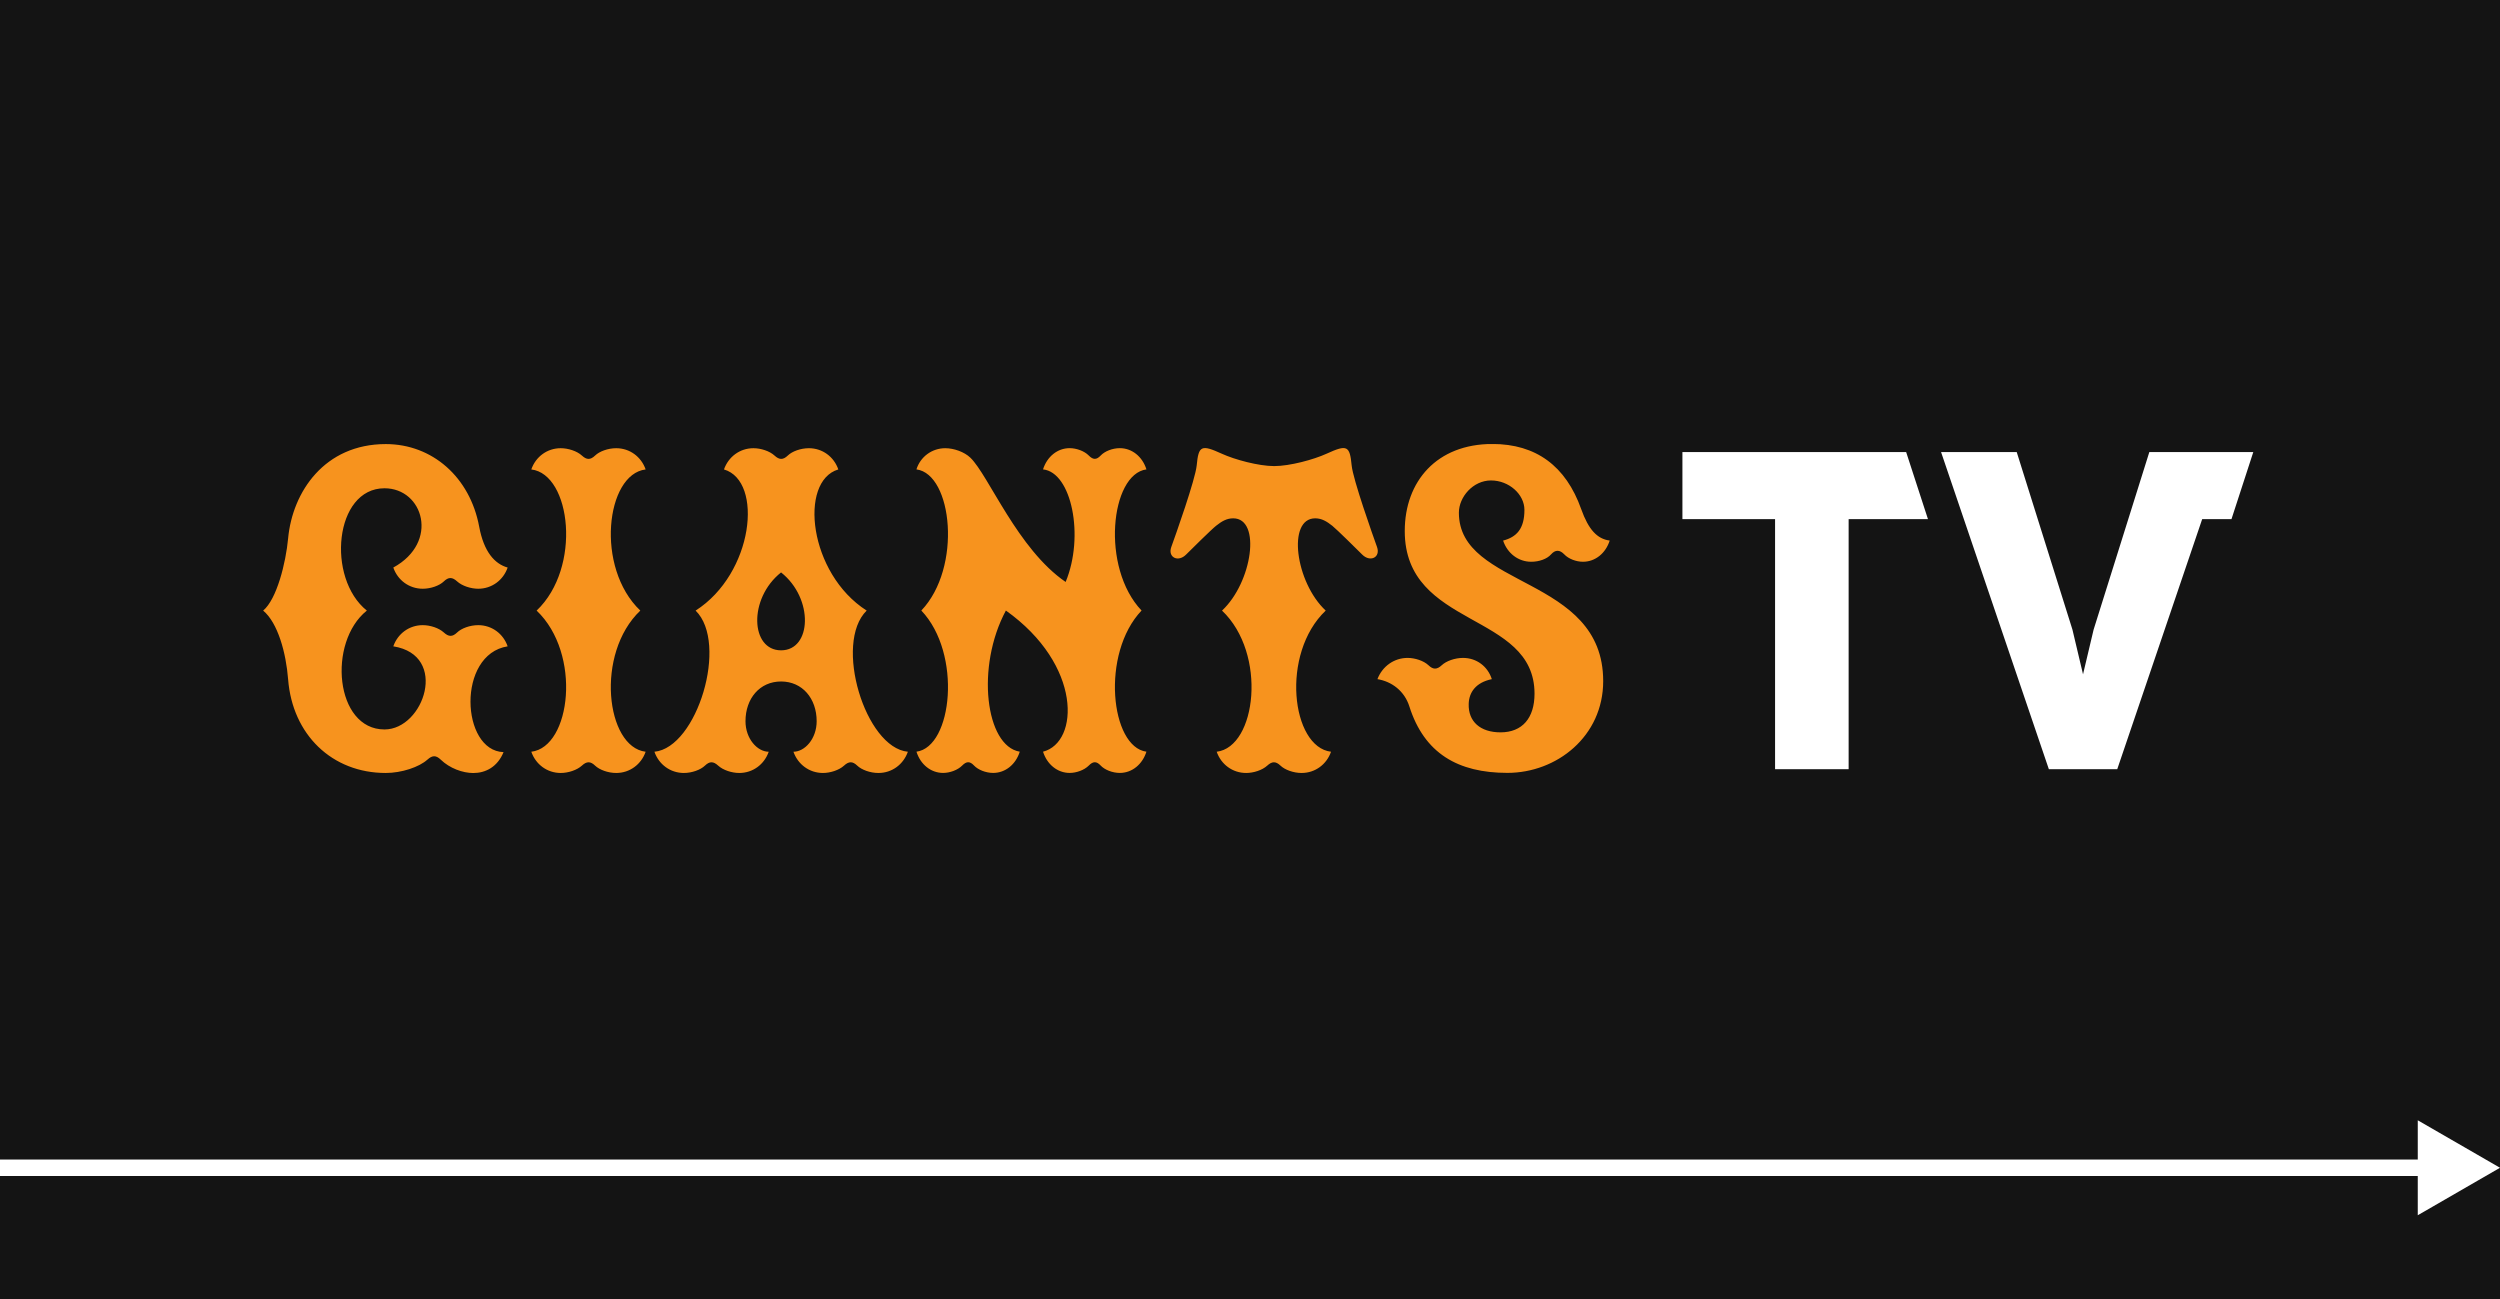 <svg width="152" height="79" viewBox="0 0 152 79" fill="none" xmlns="http://www.w3.org/2000/svg">
<rect width="152" height="79" fill="#141414"/>
<g clip-path="url(#clip0_631_5222)">
<path d="M91.385 32.869C92.209 32.653 92.685 32.154 92.685 31.001C92.685 30.05 91.741 29.211 90.654 29.211C89.566 29.211 88.7 30.211 88.7 31.174C88.7 35.792 97.474 34.985 97.474 41.41C97.474 44.772 94.651 46.991 91.649 46.991C88.648 46.991 86.597 45.809 85.69 42.953C85.392 42.007 84.614 41.434 83.748 41.292C84.04 40.523 84.752 40.001 85.581 40.001C86.029 40.001 86.557 40.171 86.852 40.448C87.13 40.713 87.36 40.724 87.656 40.448C87.928 40.191 88.456 40.001 88.952 40.001C89.779 40.001 90.459 40.523 90.703 41.292C89.73 41.494 89.317 42.091 89.297 42.794C89.262 43.872 90.005 44.527 91.231 44.527C92.559 44.527 93.299 43.653 93.299 42.177C93.299 37.176 85.409 38.231 85.409 32.287C85.409 29.26 87.363 26.994 90.734 26.994C93.391 26.994 95.204 28.335 96.134 30.946C96.584 32.212 97.115 32.768 97.87 32.866C97.626 33.636 96.995 34.155 96.243 34.155C95.838 34.155 95.368 33.982 95.11 33.708C94.84 33.423 94.567 33.408 94.303 33.708C94.054 33.99 93.572 34.155 93.098 34.155C92.309 34.155 91.644 33.636 91.388 32.866M53.403 46.997C52.907 46.997 52.384 46.804 52.12 46.55C51.834 46.274 51.604 46.285 51.317 46.55C51.016 46.827 50.479 46.997 50.035 46.997C49.208 46.997 48.511 46.475 48.241 45.706C48.93 45.706 49.653 44.922 49.653 43.849C49.653 42.471 48.786 41.434 47.489 41.434C46.193 41.434 45.326 42.468 45.326 43.849C45.326 44.922 46.052 45.706 46.738 45.706C46.471 46.475 45.774 46.997 44.947 46.997C44.5 46.997 43.966 46.827 43.665 46.55C43.375 46.285 43.148 46.274 42.861 46.55C42.597 46.804 42.075 46.997 41.579 46.997C40.753 46.997 40.055 46.475 39.789 45.706C42.382 45.464 44.313 39.099 42.293 37.124C45.817 34.873 46.431 29.254 44.018 28.542C44.288 27.773 44.982 27.251 45.808 27.251C46.256 27.251 46.789 27.421 47.091 27.698C47.38 27.963 47.607 27.974 47.897 27.698C48.161 27.441 48.683 27.251 49.179 27.251C50.006 27.251 50.703 27.77 50.97 28.542C48.557 29.254 49.168 34.873 52.694 37.124C50.674 39.099 52.605 45.464 55.199 45.706C54.929 46.475 54.235 46.997 53.409 46.997M47.489 34.803C45.487 36.392 45.627 39.54 47.489 39.54C49.352 39.54 49.492 36.392 47.489 34.803ZM25.991 46.184C26.28 45.919 26.507 45.907 26.794 46.184C27.342 46.715 28.134 47 28.777 47C29.514 47 30.243 46.64 30.616 45.729C28.031 45.651 27.758 39.79 30.865 39.297C30.599 38.528 29.901 38.009 29.075 38.009C28.579 38.009 28.056 38.199 27.792 38.456C27.506 38.733 27.276 38.721 26.986 38.456C26.685 38.179 26.151 38.009 25.704 38.009C24.877 38.009 24.18 38.528 23.913 39.297C27.302 39.834 25.778 44.351 23.377 44.351C20.37 44.351 19.902 39.047 22.304 37.124C19.839 35.149 20.332 29.687 23.377 29.687C25.741 29.687 26.731 32.967 23.913 34.507C24.18 35.279 24.877 35.795 25.704 35.795C26.2 35.795 26.722 35.605 26.986 35.348C27.273 35.072 27.503 35.083 27.792 35.348C28.094 35.625 28.63 35.795 29.075 35.795C29.901 35.795 30.599 35.276 30.865 34.507C30.076 34.285 29.419 33.552 29.135 32.025C28.576 29.012 26.283 27 23.454 27C19.736 27 17.782 29.9 17.518 32.731C17.38 34.218 16.829 36.435 16 37.124C16.887 37.859 17.392 39.678 17.518 41.307C17.779 44.659 20.18 46.997 23.454 46.997C24.413 46.997 25.491 46.64 25.991 46.181M37.465 27.251C36.968 27.251 36.446 27.441 36.182 27.698C35.895 27.974 35.666 27.963 35.379 27.698C35.077 27.421 34.541 27.251 34.093 27.251C33.267 27.251 32.57 27.77 32.303 28.542C34.716 28.831 35.384 34.507 32.627 37.124C35.382 39.741 34.716 45.417 32.303 45.706C32.57 46.475 33.267 46.997 34.093 46.997C34.541 46.997 35.075 46.827 35.379 46.55C35.666 46.285 35.895 46.274 36.182 46.55C36.446 46.804 36.968 46.997 37.465 46.997C38.291 46.997 38.988 46.475 39.255 45.706C36.842 45.417 36.176 39.741 38.931 37.124C36.176 34.507 36.842 28.831 39.255 28.542C38.988 27.773 38.291 27.251 37.465 27.251ZM79.96 31.514C80.365 31.514 80.669 31.704 81.002 31.967C81.269 32.177 82.591 33.486 82.821 33.717C83.306 34.204 83.951 33.89 83.722 33.255C83.466 32.546 82.261 29.145 82.181 28.3C82.066 27.087 81.903 27.017 80.649 27.588C79.874 27.943 78.419 28.338 77.47 28.338C76.52 28.338 75.065 27.943 74.291 27.588C73.037 27.017 72.873 27.089 72.759 28.3C72.678 29.145 71.473 32.546 71.215 33.255C70.985 33.89 71.631 34.207 72.116 33.717C72.345 33.486 73.668 32.177 73.938 31.967C74.271 31.704 74.575 31.514 74.977 31.514C76.704 31.514 76.138 35.412 74.299 37.124C77.057 39.741 76.388 45.417 73.975 45.706C74.242 46.475 74.939 46.997 75.766 46.997C76.213 46.997 76.747 46.827 77.048 46.55C77.338 46.285 77.564 46.274 77.854 46.55C78.118 46.804 78.64 46.997 79.137 46.997C79.963 46.997 80.66 46.475 80.927 45.706C78.514 45.417 77.846 39.741 80.603 37.124C78.764 35.412 78.239 31.514 79.966 31.514M55.721 28.539C57.905 28.828 58.507 34.504 56.017 37.121C58.507 39.739 57.905 45.414 55.721 45.703C55.962 46.472 56.593 46.994 57.34 46.994C57.744 46.994 58.226 46.824 58.499 46.547C58.76 46.282 58.966 46.271 59.224 46.547C59.463 46.801 59.936 46.994 60.384 46.994C61.133 46.994 61.761 46.472 62.002 45.703C59.919 45.357 59.322 40.534 61.158 37.121C65.801 40.425 65.626 45.135 63.416 45.703C63.66 46.472 64.289 46.994 65.035 46.994C65.439 46.994 65.924 46.824 66.197 46.547C66.458 46.282 66.664 46.271 66.923 46.547C67.161 46.801 67.634 46.994 68.085 46.994C68.831 46.994 69.459 46.472 69.703 45.703C67.522 45.414 66.917 39.739 69.407 37.121C66.917 34.504 67.522 28.828 69.703 28.539C69.462 27.77 68.831 27.248 68.085 27.248C67.634 27.248 67.164 27.438 66.923 27.695C66.662 27.971 66.458 27.96 66.197 27.695C65.924 27.418 65.439 27.248 65.035 27.248C64.289 27.248 63.66 27.767 63.416 28.539C65.158 28.721 65.944 32.61 64.791 35.383C61.873 33.388 60.111 28.905 59.001 27.83C58.631 27.473 57.991 27.251 57.474 27.251C56.662 27.251 55.959 27.77 55.718 28.542" fill="#F7931E"/>
<path d="M115.894 27.487H102.291V31.563H107.924V46.769H112.397V31.563H117.22L115.894 27.487Z" fill="white"/>
<path d="M130.679 27.487L127.291 38.283L126.648 40.998L126.005 38.283L122.617 27.487H118.017L124.571 46.769H128.728L133.893 31.563H135.674L137 27.487H130.679Z" fill="white"/>
</g>
<path d="M152 71L147 68.113V73.887L152 71ZM0 71.5H147.5V70.5H0V71.5Z" fill="white"/>
<defs>
<clipPath id="clip0_631_5222">
<rect width="121" height="20" fill="white" transform="translate(16 27)"/>
</clipPath>
</defs>
</svg>
